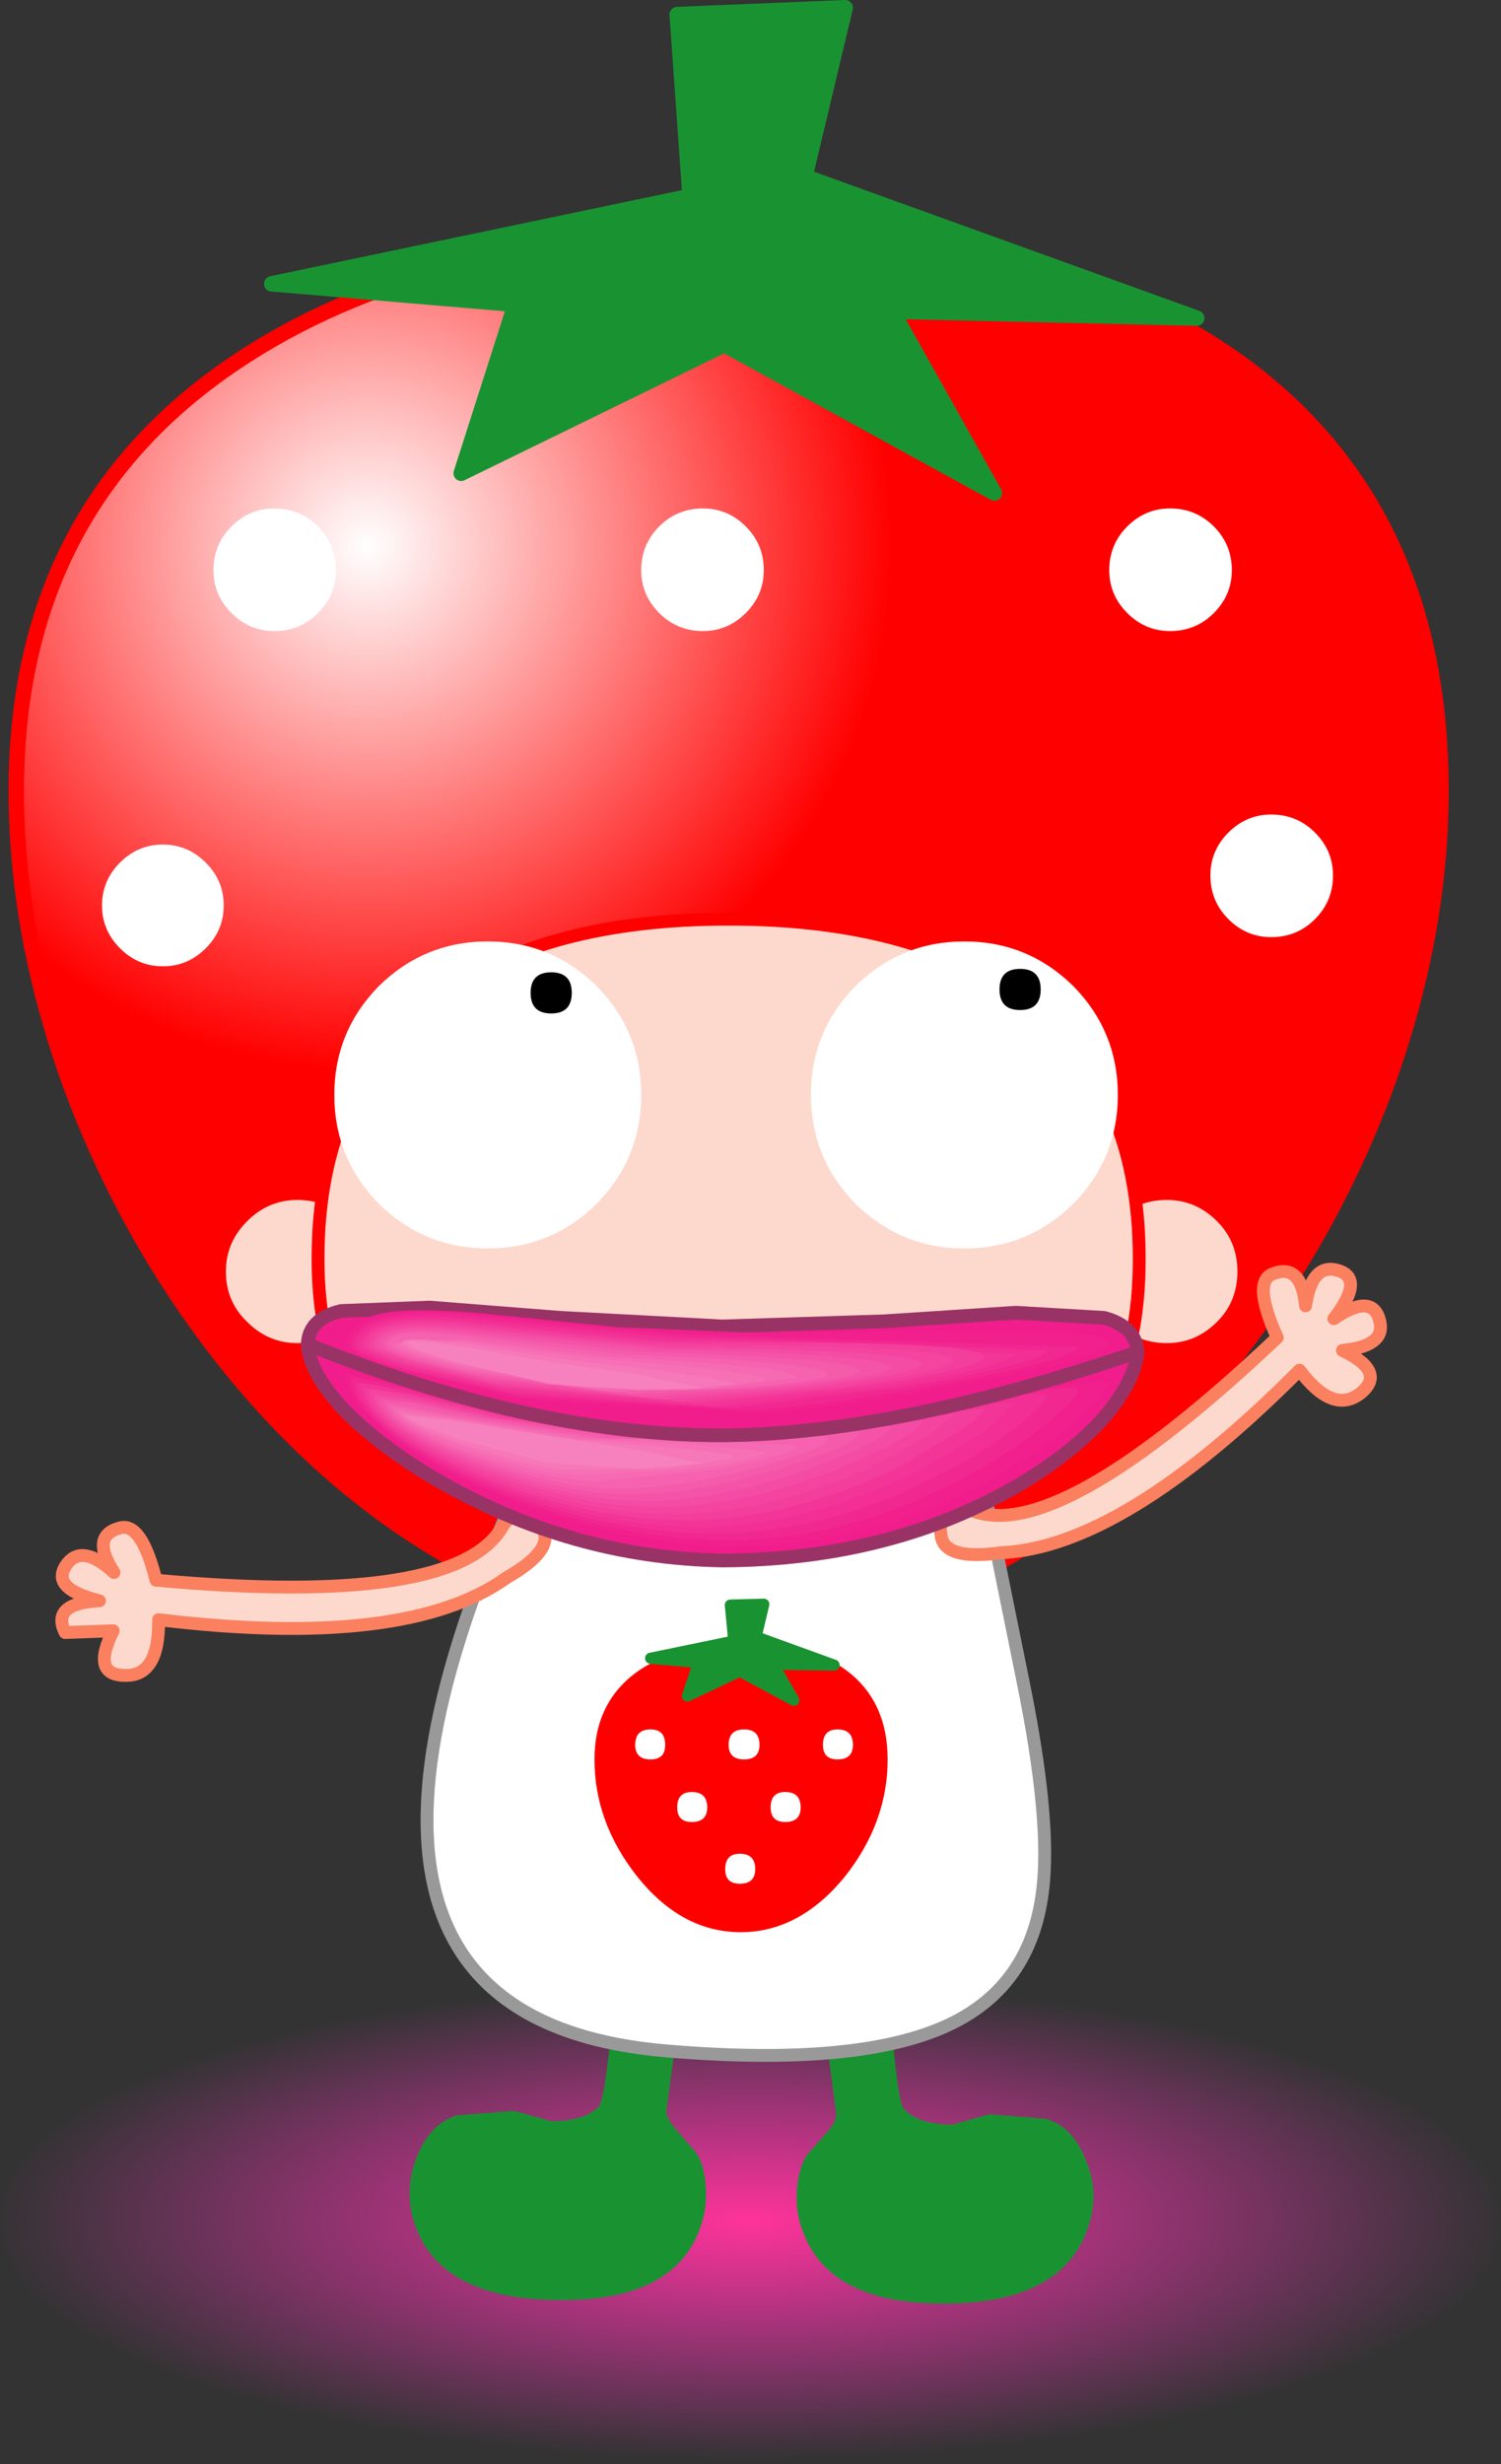 <?xml version="1.0" encoding="UTF-8" standalone="no"?>
<svg xmlns:xlink="http://www.w3.org/1999/xlink" height="143.7px" width="87.55px" xmlns="http://www.w3.org/2000/svg">
  <rect width="100%" height="100%" fill="#333333" stroke="none"/>
  <g transform="matrix(1.0, 0.0, 0.0, 1.0, 42.5, 67.1)">
    <path d="M1.25 76.6 Q-16.85 76.55 -29.7 72.4 -42.5 68.25 -42.5 62.45 -42.5 56.55 -29.7 52.4 -16.85 48.25 1.25 48.25 19.35 48.25 32.15 52.4 45.0 56.55 45.05 62.45 45.0 68.25 32.15 72.4 19.35 76.55 1.25 76.6" fill="url(#gradient0)" fill-rule="evenodd" stroke="none"/>
    <path d="M20.6 62.45 Q19.2 67.15 11.4 66.75 6.15 66.45 4.8 63.0 4.3 61.8 4.45 60.4 4.6 59.25 5.0 58.75 L6.25 57.35 Q6.85 56.55 6.7 55.95 L6.2 52.15 9.1 51.55 Q9.45 55.75 9.85 56.15 10.85 57.25 13.1 57.25 L15.25 56.65 18.4 56.9 Q19.75 57.3 20.4 59.0 21.15 60.7 20.6 62.45" fill="#199332" fill-rule="evenodd" stroke="none"/>
    <path d="M20.6 62.45 Q19.2 67.15 11.4 66.75 6.15 66.45 4.8 63.0 4.3 61.8 4.45 60.4 4.6 59.25 5.0 58.75 L6.25 57.35 Q6.85 56.55 6.7 55.95 L6.2 52.15 9.1 51.55 Q9.45 55.75 9.85 56.15 10.85 57.25 13.1 57.25 L15.25 56.65 18.4 56.9 Q19.75 57.3 20.4 59.0 21.15 60.7 20.6 62.45 Z" fill="none" stroke="#199332" stroke-linecap="round" stroke-linejoin="round" stroke-width="0.9"/>
    <path d="M-3.6 57.15 L-2.35 58.6 Q-1.9 59.1 -1.8 60.25 -1.65 61.6 -2.15 62.85 -3.5 66.3 -8.75 66.55 -16.55 66.9 -17.95 62.25 -18.45 60.5 -17.75 58.8 -17.05 57.1 -15.75 56.7 L-12.55 56.45 -10.4 57.05 Q-8.15 57.05 -7.2 56.0 -6.8 55.55 -6.4 51.35 L-3.55 52.0 -4.05 55.75 Q-4.2 56.35 -3.6 57.15" fill="#199332" fill-rule="evenodd" stroke="none"/>
    <path d="M-3.6 57.15 Q-4.2 56.35 -4.05 55.75 L-3.55 52.0 -6.4 51.35 Q-6.8 55.55 -7.2 56.0 -8.15 57.05 -10.4 57.05 L-12.55 56.45 -15.75 56.7 Q-17.05 57.1 -17.75 58.8 -18.45 60.5 -17.95 62.25 -16.55 66.9 -8.75 66.55 -3.5 66.3 -2.15 62.85 -1.65 61.6 -1.8 60.25 -1.9 59.1 -2.35 58.6 L-3.6 57.15 Z" fill="none" stroke="#199332" stroke-linecap="round" stroke-linejoin="round" stroke-width="0.9"/>
    <path d="M41.55 -21.0 Q41.55 -12.45 38.3 -3.6 35.05 5.1 29.4 12.25 23.5 19.65 16.15 23.8 8.3 28.3 0.0 28.3 -8.3 28.3 -16.15 23.8 -23.5 19.65 -29.4 12.25 -35.05 5.1 -38.3 -3.6 -41.55 -12.45 -41.55 -21.0 -41.55 -37.3 -28.85 -45.9 -17.55 -53.55 1.05 -53.55 19.35 -53.55 29.9 -45.9 41.55 -37.4 41.55 -21.0" fill="url(#gradient1)" fill-rule="evenodd" stroke="none"/>
    <path d="M41.55 -21.0 Q41.55 -37.4 29.9 -45.9 19.35 -53.55 1.05 -53.55 -17.55 -53.55 -28.85 -45.9 -41.55 -37.3 -41.55 -21.0 -41.55 -12.45 -38.3 -3.6 -35.05 5.1 -29.4 12.25 -23.5 19.65 -16.15 23.8 -8.3 28.3 0.0 28.3 8.3 28.3 16.15 23.8 23.5 19.65 29.4 12.25 35.05 5.1 38.3 -3.6 41.55 -12.45 41.55 -21.0 Z" fill="none" stroke="#ff0000" stroke-linecap="round" stroke-linejoin="round" stroke-width="0.9"/>
    <path d="M4.45 -56.8 L27.3 -48.55 9.55 -48.95 15.5 -38.35 -0.25 -47.0 -15.6 -39.5 -12.45 -49.35 -26.65 -50.55 -2.25 -55.65 -3.0 -66.25 6.8 -66.65 4.45 -56.8" fill="#199332" fill-rule="evenodd" stroke="none"/>
    <path d="M4.45 -56.8 L27.3 -48.55 9.55 -48.95 15.5 -38.35 -0.25 -47.0 -15.6 -39.5 -12.45 -49.35 -26.65 -50.55 -2.25 -55.65 -3.0 -66.25 6.8 -66.65 4.45 -56.8 Z" fill="none" stroke="#199332" stroke-linecap="round" stroke-linejoin="round" stroke-width="0.9"/>
    <path d="M-23.95 -31.35 Q-25.0 -30.3 -26.5 -30.3 -27.95 -30.3 -29.0 -31.35 -30.05 -32.4 -30.05 -33.85 -30.05 -35.35 -29.0 -36.4 -27.95 -37.45 -26.5 -37.45 -25.0 -37.45 -23.95 -36.4 -22.9 -35.35 -22.9 -33.85 -22.9 -32.4 -23.95 -31.35" fill="#ffffff" fill-rule="evenodd" stroke="none"/>
    <path d="M-30.5 -11.8 Q-31.55 -10.75 -33.0 -10.75 -34.45 -10.75 -35.5 -11.8 -36.55 -12.85 -36.55 -14.3 -36.55 -15.75 -35.5 -16.8 -34.45 -17.85 -33.0 -17.85 -31.55 -17.85 -30.5 -16.8 -29.45 -15.75 -29.45 -14.3 -29.45 -12.85 -30.5 -11.8" fill="#ffffff" fill-rule="evenodd" stroke="none"/>
    <path d="M1.0 -31.35 Q-0.05 -30.3 -1.5 -30.3 -3.0 -30.3 -4.05 -31.35 -5.1 -32.4 -5.1 -33.85 -5.1 -35.35 -4.05 -36.4 -3.0 -37.45 -1.5 -37.45 -0.05 -37.45 1.0 -36.4 2.05 -35.35 2.05 -33.85 2.05 -32.4 1.0 -31.35" fill="#ffffff" fill-rule="evenodd" stroke="none"/>
    <path d="M28.3 -31.35 Q27.25 -30.3 25.75 -30.3 24.3 -30.3 23.25 -31.35 22.2 -32.4 22.2 -33.85 22.2 -35.35 23.25 -36.4 24.3 -37.45 25.75 -37.45 27.25 -37.45 28.3 -36.4 29.35 -35.35 29.35 -33.85 29.35 -32.4 28.3 -31.35" fill="#ffffff" fill-rule="evenodd" stroke="none"/>
    <path d="M34.2 -13.5 Q33.15 -12.45 31.65 -12.45 30.2 -12.45 29.15 -13.5 28.1 -14.55 28.1 -16.05 28.1 -17.5 29.15 -18.55 30.2 -19.6 31.65 -19.6 33.15 -19.6 34.2 -18.55 35.25 -17.5 35.25 -16.05 35.25 -14.55 34.2 -13.5" fill="#ffffff" fill-rule="evenodd" stroke="none"/>
    <path d="M-11.3 -3.7 Q-12.6 -2.4 -14.45 -2.4 -16.3 -2.4 -17.6 -3.7 -18.9 -5.0 -18.9 -6.85 -18.9 -8.7 -17.6 -10.0 -16.3 -11.3 -14.45 -11.3 -12.6 -11.3 -11.3 -10.0 -10.0 -8.7 -10.0 -6.85 -10.0 -5.0 -11.3 -3.7" fill="#ffffff" fill-rule="evenodd" stroke="none"/>
    <path d="M16.25 -3.7 Q14.95 -2.4 13.1 -2.4 11.25 -2.4 9.95 -3.7 8.65 -5.0 8.65 -6.85 8.65 -8.7 9.95 -10.0 11.25 -11.3 13.1 -11.3 14.95 -11.3 16.25 -10.0 17.55 -8.7 17.55 -6.85 17.55 -5.0 16.25 -3.7" fill="#ffffff" fill-rule="evenodd" stroke="none"/>
    <path d="M2.9 14.4 Q1.6 15.7 -0.25 15.7 -2.1 15.7 -3.4 14.4 -4.7 13.1 -4.7 11.25 -4.7 9.4 -3.4 8.1 -2.1 6.8 -0.25 6.8 1.6 6.8 2.9 8.1 4.2 9.4 4.2 11.25 4.2 13.1 2.9 14.4" fill="#ffffff" fill-rule="evenodd" stroke="none"/>
    <path d="M-9.55 14.0 L14.0 15.3 17.15 30.85 Q18.85 39.15 18.3 43.25 17.6 48.7 12.9 50.95 7.65 53.45 -3.6 52.5 -28.2 50.45 -9.55 14.0" fill="#ffffff" fill-rule="evenodd" stroke="none"/>
    <path d="M14.0 15.3 L17.15 30.85 Q18.85 39.15 18.3 43.25 17.6 48.7 12.9 50.95 7.65 53.45 -3.6 52.5 -28.2 50.45 -9.55 14.0" fill="none" stroke="#999999" stroke-linecap="round" stroke-linejoin="round" stroke-width="0.75"/>
    <path d="M28.75 10.25 Q27.4 11.6 25.55 11.6 23.65 11.6 22.3 10.25 21.0 8.95 21.0 7.05 21.0 5.15 22.3 3.85 23.65 2.5 25.55 2.5 27.4 2.5 28.75 3.85 30.05 5.15 30.05 7.05 30.05 8.95 28.75 10.25" fill="#fdd9cd" fill-rule="evenodd" stroke="none"/>
    <path d="M28.75 10.25 Q30.05 8.95 30.05 7.05 30.05 5.15 28.75 3.85 27.4 2.5 25.55 2.5 23.65 2.5 22.3 3.85 21.0 5.15 21.0 7.05 21.0 8.95 22.3 10.25 23.65 11.6 25.55 11.6 27.4 11.6 28.75 10.25 Z" fill="none" stroke="#ff0000" stroke-linecap="round" stroke-linejoin="round" stroke-width="0.75"/>
    <path d="M-21.95 10.25 Q-23.25 11.6 -25.15 11.6 -27.0 11.6 -28.35 10.25 -29.7 8.95 -29.7 7.05 -29.7 5.2 -28.35 3.85 -27.0 2.5 -25.15 2.5 -23.25 2.5 -21.95 3.85 -20.6 5.2 -20.6 7.05 -20.6 8.95 -21.95 10.25" fill="#fdd9cd" fill-rule="evenodd" stroke="none"/>
    <path d="M-21.95 10.25 Q-20.6 8.95 -20.6 7.05 -20.6 5.2 -21.95 3.85 -23.25 2.5 -25.15 2.5 -27.0 2.5 -28.35 3.85 -29.7 5.2 -29.7 7.05 -29.7 8.95 -28.35 10.25 -27.0 11.6 -25.15 11.6 -23.25 11.6 -21.95 10.25 Z" fill="none" stroke="#ff0000" stroke-linecap="round" stroke-linejoin="round" stroke-width="0.75"/>
    <path d="M12.4 22.5 Q12.05 20.35 14.1 20.95 19.1 23.1 32.0 10.9 30.55 7.7 31.7 7.2 33.4 6.5 33.65 9.05 34.0 6.65 35.4 6.95 37.2 7.35 35.3 9.8 37.65 8.2 38.0 10.05 38.25 11.4 35.8 11.65 38.4 12.9 36.85 14.15 35.25 15.4 33.3 12.8 23.0 23.15 15.85 23.45 12.65 23.9 12.4 22.5" fill="#fdd9cd" fill-rule="evenodd" stroke="none"/>
    <path d="M12.4 22.5 Q12.65 23.9 15.85 23.45 23.0 23.15 33.3 12.8 35.25 15.4 36.85 14.15 38.4 12.9 35.8 11.65 38.25 11.4 38.0 10.05 37.65 8.2 35.3 9.8 37.2 7.35 35.4 6.95 34.0 6.65 33.65 9.05 33.4 6.5 31.7 7.2 30.55 7.7 32.0 10.9 19.1 23.1 14.1 20.95 12.05 20.35 12.4 22.5 Z" fill="none" stroke="#fb805f" stroke-linecap="round" stroke-linejoin="round" stroke-width="0.75"/>
    <path d="M-10.85 22.05 Q-10.15 23.3 -12.95 24.9 -18.8 29.1 -33.25 27.35 -33.2 30.65 -35.2 30.6 -37.2 30.6 -35.9 28.0 L-38.7 28.1 Q-39.55 26.4 -36.7 26.25 -39.7 25.5 -38.55 24.05 -37.65 22.95 -35.85 24.6 -37.25 22.45 -35.5 22.0 -34.25 21.65 -33.4 25.05 -15.75 26.65 -13.15 21.85 -11.9 20.1 -10.85 22.05" fill="#fdd9cd" fill-rule="evenodd" stroke="none"/>
    <path d="M-10.85 22.05 Q-10.15 23.3 -12.95 24.9 -18.8 29.1 -33.25 27.35 -33.2 30.65 -35.2 30.6 -37.2 30.6 -35.9 28.0 L-38.7 28.1 Q-39.55 26.4 -36.7 26.25 -39.7 25.5 -38.55 24.05 -37.65 22.95 -35.85 24.6 -37.25 22.45 -35.5 22.0 -34.25 21.65 -33.4 25.05 -15.75 26.65 -13.15 21.85 -11.9 20.1 -10.85 22.05 Z" fill="none" stroke="#fb805f" stroke-linecap="round" stroke-linejoin="round" stroke-width="0.75"/>
    <path d="M17.2 19.25 Q12.75 21.3 0.55 21.3 -11.9 21.3 -16.65 19.25 -23.95 16.1 -23.95 6.3 -23.95 -3.95 -16.9 -9.0 -10.75 -13.5 0.0 -13.5 10.75 -13.5 16.95 -9.0 23.95 -3.9 23.95 6.3 23.95 16.15 17.2 19.25" fill="#fdd9cd" fill-rule="evenodd" stroke="none"/>
    <path d="M17.2 19.25 Q23.95 16.15 23.95 6.3 23.95 -3.9 16.95 -9.0 10.75 -13.5 0.0 -13.5 -10.75 -13.5 -16.9 -9.0 -23.95 -3.95 -23.95 6.3 -23.95 16.1 -16.65 19.25 -11.9 21.3 0.55 21.3 12.75 21.3 17.2 19.25 Z" fill="none" stroke="#ff0000" stroke-linecap="round" stroke-linejoin="round" stroke-width="0.75"/>
    <path d="M6.55 42.1 Q4.0 45.25 0.7 45.25 -2.6 45.25 -5.1 42.1 -7.5 39.05 -7.5 35.5 -7.5 32.25 -5.0 30.55 -2.75 29.05 0.95 29.05 4.6 29.05 6.65 30.55 8.95 32.25 8.95 35.5 8.95 39.05 6.55 42.1" fill="#ff0000" fill-rule="evenodd" stroke="none"/>
    <path d="M6.55 42.1 Q8.95 39.05 8.95 35.5 8.95 32.25 6.65 30.55 4.6 29.05 0.95 29.05 -2.75 29.05 -5.0 30.55 -7.5 32.25 -7.5 35.5 -7.5 39.05 -5.1 42.1 -2.6 45.25 0.7 45.25 4.0 45.25 6.55 42.1 Z" fill="none" stroke="#ff0000" stroke-linecap="round" stroke-linejoin="round" stroke-width="0.65"/>
    <path d="M1.6 28.35 L6.15 30.0 2.6 29.95 3.8 32.05 0.65 30.35 -2.4 31.8 -1.75 29.85 -4.55 29.6 0.3 28.6 0.1 26.5 2.05 26.45 1.6 28.35" fill="#199332" fill-rule="evenodd" stroke="none"/>
    <path d="M1.6 28.35 L6.15 30.0 2.6 29.95 3.8 32.05 0.65 30.35 -2.4 31.8 -1.75 29.85 -4.55 29.6 0.3 28.6 0.1 26.5 2.05 26.45 1.6 28.35 Z" fill="none" stroke="#199332" stroke-linecap="round" stroke-linejoin="round" stroke-width="0.65"/>
    <path d="M-3.7 34.65 Q-3.7 35.5 -4.55 35.5 -5.45 35.5 -5.45 34.65 -5.45 33.75 -4.55 33.75 -3.7 33.75 -3.7 34.65" fill="#ffffff" fill-rule="evenodd" stroke="none"/>
    <path d="M1.8 34.65 Q1.8 35.5 0.9 35.5 0.0 35.5 0.0 34.65 0.0 33.75 0.9 33.75 1.8 33.75 1.8 34.65" fill="#ffffff" fill-rule="evenodd" stroke="none"/>
    <path d="M7.25 34.65 Q7.25 35.5 6.35 35.5 5.5 35.5 5.5 34.65 5.5 33.75 6.35 33.75 7.25 33.75 7.25 34.65" fill="#ffffff" fill-rule="evenodd" stroke="none"/>
    <path d="M-1.25 38.3 Q-1.25 39.15 -2.15 39.15 -3.0 39.15 -3.0 38.3 -3.0 37.4 -2.15 37.4 -1.25 37.4 -1.25 38.3" fill="#ffffff" fill-rule="evenodd" stroke="none"/>
    <path d="M4.2 38.3 Q4.2 39.15 3.3 39.15 2.45 39.15 2.45 38.3 2.45 37.4 3.3 37.4 4.2 37.4 4.2 38.3" fill="#ffffff" fill-rule="evenodd" stroke="none"/>
    <path d="M1.55 41.9 Q1.55 42.75 0.65 42.75 -0.2 42.75 -0.2 41.9 -0.2 41.0 0.65 41.0 1.55 41.0 1.55 41.9" fill="#ffffff" fill-rule="evenodd" stroke="none"/>
    <path d="M9.1 9.95 L16.75 9.45 21.9 9.75 Q23.75 10.25 23.85 11.75 23.7 13.4 21.95 15.5 20.1 17.6 17.0 19.45 9.5 23.85 -0.35 23.9 -9.2 23.75 -17.1 19.15 -20.4 17.2 -22.45 15.1 -24.45 12.95 -24.55 11.3 -24.5 9.8 -22.6 9.35 L-17.45 9.15 -9.8 9.75 -0.35 10.25 9.1 9.95" fill="#f11d8c" fill-rule="evenodd" stroke="none"/>
    <path d="M9.1 9.95 L-0.35 10.25 -9.8 9.75 -17.45 9.15 -22.6 9.35 Q-24.5 9.8 -24.55 11.3 -24.45 12.95 -22.45 15.1 -20.4 17.2 -17.1 19.15 -9.2 23.75 -0.35 23.9 9.5 23.85 17.0 19.45 20.1 17.6 21.95 15.5 23.7 13.4 23.85 11.75 23.75 10.25 21.9 9.75 L16.75 9.45 9.1 9.95 Z" fill="none" stroke="#993366" stroke-linecap="round" stroke-linejoin="round" stroke-width="0.8"/>
    <path d="M-11.9 14.55 Q-15.8 13.95 -19.2 12.85 -22.3 11.9 -22.4 11.4 -22.35 9.9 -20.05 9.45 -18.25 9.15 -14.25 9.5 L-6.45 10.3 2.05 10.65 16.9 10.35 Q22.6 10.4 22.75 11.1 22.5 11.9 14.05 13.55 5.8 15.2 2.1 15.25 L-11.9 14.55" fill="#f11d8c" fill-rule="evenodd" stroke="none"/>
    <path d="M-11.95 14.5 Q-15.8 13.95 -19.2 12.85 -22.2 11.9 -22.35 11.4 -22.25 9.9 -19.95 9.5 -18.2 9.2 -14.25 9.55 L-6.55 10.3 1.75 10.65 16.4 10.5 Q22.1 10.55 22.2 11.25 22.0 12.05 13.65 13.6 5.55 15.2 1.85 15.25 L-11.95 14.5" fill="#f2208d" fill-rule="evenodd" stroke="none"/>
    <path d="M-12.25 14.35 L-19.1 12.75 Q-21.95 11.85 -22.05 11.4 -21.9 9.15 -15.6 9.55 L-9.3 10.2 -2.25 10.75 0.9 10.85 20.4 11.45 Q20.2 12.2 12.2 13.65 4.45 15.05 0.95 15.1 L-12.25 14.35" fill="#f22891" fill-rule="evenodd" stroke="none"/>
    <path d="M-12.55 14.15 L-19.0 12.7 Q-21.7 11.8 -21.8 11.4 -21.6 9.3 -15.6 9.75 L-9.6 10.35 -2.95 10.9 0.05 10.95 18.55 11.65 Q18.35 12.35 10.75 13.7 L0.0 15.0 -12.55 14.15" fill="#f32f95" fill-rule="evenodd" stroke="none"/>
    <path d="M-12.85 14.0 L-18.85 12.6 Q-21.4 11.75 -21.5 11.4 -21.4 9.45 -15.55 9.9 L-9.85 10.5 -3.65 11.05 -0.8 11.05 16.75 11.85 Q16.55 12.5 9.3 13.75 L-1.0 14.9 -12.85 14.0" fill="#f33598" fill-rule="evenodd" stroke="none"/>
    <path d="M-13.15 13.8 L-18.8 12.5 Q-21.15 11.75 -21.25 11.35 -21.1 9.6 -15.55 10.05 L-10.15 10.6 -4.35 11.15 -1.65 11.2 Q14.8 11.05 14.9 12.05 14.75 12.7 7.85 13.75 L-1.95 14.7 -13.15 13.8" fill="#f43e9c" fill-rule="evenodd" stroke="none"/>
    <path d="M-13.5 13.65 L-18.65 12.4 Q-20.85 11.7 -20.95 11.35 -20.85 9.75 -15.55 10.2 L-10.45 10.75 -5.05 11.25 -2.55 11.35 Q12.9 11.35 13.1 12.25 12.95 12.85 6.4 13.8 L-2.9 14.6 -13.5 13.65" fill="#f444a0" fill-rule="evenodd" stroke="none"/>
    <path d="M-13.8 13.5 L-18.6 12.3 Q-20.6 11.6 -20.7 11.35 -20.6 9.9 -15.55 10.35 L-3.4 11.5 Q11.1 11.6 11.3 12.45 11.1 13.0 4.95 13.8 L-3.8 14.5 -13.8 13.5" fill="#f44ca4" fill-rule="evenodd" stroke="none"/>
    <path d="M-15.55 10.5 L-4.25 11.6 Q9.3 11.85 9.45 12.65 9.3 13.15 3.45 13.8 L-4.75 14.35 -14.1 13.3 -18.5 12.2 Q-20.35 11.6 -20.45 11.3 -20.3 10.05 -15.55 10.5" fill="#f553a7" fill-rule="evenodd" stroke="none"/>
    <path d="M-15.55 10.65 L-5.1 11.75 Q7.45 12.1 7.65 12.85 7.5 13.3 2.0 13.8 L-5.75 14.2 -14.45 13.15 Q-19.95 12.0 -20.15 11.3 -20.05 10.2 -15.55 10.65" fill="#f55bab" fill-rule="evenodd" stroke="none"/>
    <path d="M-15.5 10.8 L-6.0 11.9 Q5.65 12.35 5.8 13.05 5.65 13.45 0.55 13.85 L-6.7 14.1 -14.75 12.95 Q-19.75 11.9 -19.9 11.25 -19.8 10.3 -15.5 10.8" fill="#f662af" fill-rule="evenodd" stroke="none"/>
    <path d="M-15.5 11.0 L-6.85 12.05 Q3.85 12.55 4.0 13.25 L-0.9 13.9 -7.65 13.95 -15.05 12.8 Q-19.45 11.8 -19.6 11.25 L-15.5 11.0" fill="#f669b3" fill-rule="evenodd" stroke="none"/>
    <path d="M-15.5 11.1 L-7.7 12.15 Q2.0 12.85 2.15 13.4 L-2.35 13.95 -8.6 13.8 -15.35 12.6 Q-19.2 11.7 -19.35 11.25 L-15.5 11.1" fill="#f770b6" fill-rule="evenodd" stroke="none"/>
    <path d="M-15.5 11.25 L-8.6 12.3 Q0.2 13.25 0.35 13.65 L-3.8 13.95 -9.5 13.7 -15.65 12.45 Q-18.95 11.6 -19.05 11.2 -19.0 10.8 -15.5 11.25" fill="#f778ba" fill-rule="evenodd" stroke="none"/>
    <path d="M-10.5 13.6 L-15.35 12.45 Q-18.7 11.55 -18.8 11.2 -18.65 10.8 -10.6 12.3 L-5.3 13.05 -1.5 13.85 -5.3 13.95 -10.5 13.6" fill="#f780be" fill-rule="evenodd" stroke="none"/>
    <path d="M-11.9 15.35 Q-3.8 16.9 2.1 16.7 4.35 16.65 14.05 14.65 22.55 12.9 22.75 13.4 L21.1 15.25 Q19.3 16.9 16.9 18.45 9.8 22.75 2.05 23.15 -6.0 23.4 -14.25 19.85 -17.85 18.25 -20.05 16.45 -22.3 14.6 -22.4 13.05 -22.35 12.85 -19.2 13.6 L-11.9 15.35" fill="#f11d8c" fill-rule="evenodd" stroke="none"/>
    <path d="M-11.95 15.35 Q-4.25 16.9 1.85 16.75 4.05 16.7 13.65 14.75 22.05 13.1 22.2 13.6 L20.65 15.45 Q18.85 17.05 16.4 18.5 9.45 22.75 1.75 23.05 -6.15 23.3 -14.25 19.75 -17.8 18.2 -19.95 16.45 -22.2 14.65 -22.35 13.1 -22.3 12.85 -19.2 13.65 L-11.95 15.35" fill="#f2208d" fill-rule="evenodd" stroke="none"/>
    <path d="M-12.2 15.4 Q-5.8 16.7 0.05 16.75 L0.95 16.75 12.25 15.0 Q20.25 13.45 20.4 13.95 20.35 14.4 18.85 15.65 17.1 17.15 14.75 18.5 8.0 22.4 0.8 22.7 -6.6 22.85 -14.35 19.55 -17.75 18.1 -19.8 16.45 -21.95 14.7 -22.05 13.3 -22.0 13.05 -19.05 13.8 L-12.2 15.4" fill="#f22891" fill-rule="evenodd" stroke="none"/>
    <path d="M-12.45 15.45 L-0.85 16.75 0.05 16.75 10.8 15.2 Q18.4 13.85 18.55 14.3 18.5 14.7 17.05 15.9 15.4 17.25 13.05 18.5 6.65 22.05 -0.15 22.3 -7.1 22.45 -14.45 19.3 -17.65 17.95 -19.65 16.4 -21.7 14.8 -21.8 13.5 L-18.95 13.95 -12.45 15.45" fill="#f32f95" fill-rule="evenodd" stroke="none"/>
    <path d="M-12.75 15.45 L-1.7 16.75 -0.9 16.75 9.35 15.45 16.75 14.65 15.25 16.15 11.4 18.5 Q5.15 21.7 -1.1 21.95 -7.55 22.05 -14.55 19.1 -21.3 16.2 -21.5 13.65 -21.45 13.4 -18.85 14.1 L-12.75 15.45" fill="#f33598" fill-rule="evenodd" stroke="none"/>
    <path d="M-13.0 15.5 Q-7.55 16.6 -2.55 16.75 L-1.85 16.75 7.9 15.6 14.9 15.05 Q14.85 15.4 13.45 16.35 L9.75 18.55 Q3.75 21.4 -2.05 21.55 -8.05 21.65 -14.65 18.9 -21.05 16.2 -21.25 13.85 L-18.75 14.2 -13.0 15.5" fill="#f43e9c" fill-rule="evenodd" stroke="none"/>
    <path d="M-13.3 15.55 L-3.45 16.75 -2.75 16.8 6.45 15.8 13.1 15.4 11.7 16.6 8.1 18.55 Q2.3 21.1 -3.0 21.2 -8.5 21.25 -14.75 18.65 -20.8 16.15 -20.95 14.0 -20.9 13.8 -18.65 14.35 L-13.3 15.55" fill="#f444a0" fill-rule="evenodd" stroke="none"/>
    <path d="M-4.35 16.75 L-3.7 16.8 5.0 16.05 11.3 15.75 Q11.05 16.6 6.4 18.55 0.9 20.75 -3.95 20.8 -8.95 20.8 -14.8 18.45 -20.5 16.15 -20.7 14.2 L-18.5 14.5 -13.55 15.6 -4.35 16.75" fill="#f44ca4" fill-rule="evenodd" stroke="none"/>
    <path d="M-4.6 16.8 L3.6 16.25 9.45 16.1 Q9.3 16.85 4.7 18.55 -0.5 20.4 -4.9 20.45 -9.45 20.4 -14.9 18.2 -20.25 16.1 -20.45 14.4 L-18.4 14.65 -13.8 15.6 -5.25 16.75 -4.6 16.8" fill="#f553a7" fill-rule="evenodd" stroke="none"/>
    <path d="M-5.55 16.8 L2.15 16.45 Q7.55 16.15 7.65 16.45 7.5 17.1 3.05 18.5 -1.95 20.05 -5.85 20.05 -9.9 20.0 -15.0 18.0 -20.0 16.05 -20.15 14.55 L-18.3 14.75 -14.1 15.65 -6.1 16.75 -5.55 16.8" fill="#f55bab" fill-rule="evenodd" stroke="none"/>
    <path d="M-6.5 16.8 L0.75 16.7 Q5.7 16.5 5.8 16.8 5.65 17.4 1.35 18.55 -3.3 19.75 -6.8 19.7 -10.4 19.6 -15.1 17.8 -19.75 16.0 -19.9 14.75 L-14.35 15.7 -6.95 16.8 -6.5 16.8" fill="#f662af" fill-rule="evenodd" stroke="none"/>
    <path d="M-7.4 16.8 L-0.7 16.9 4.0 17.2 Q3.9 17.65 -0.3 18.55 L-7.8 19.3 Q-10.85 19.2 -15.2 17.6 -19.45 16.0 -19.6 14.9 L-14.65 15.75 -7.85 16.8 -7.4 16.8" fill="#f669b3" fill-rule="evenodd" stroke="none"/>
    <path d="M-8.75 16.8 L-2.15 17.1 2.15 17.55 Q2.05 18.0 -2.0 18.55 L-8.75 18.95 Q-11.35 18.8 -15.25 17.35 -19.2 15.9 -19.35 15.1 L-14.9 15.8 -8.75 16.8" fill="#f770b6" fill-rule="evenodd" stroke="none"/>
    <path d="M-9.6 16.8 L-3.6 17.3 Q0.25 17.65 0.35 17.9 L-3.65 18.55 -9.7 18.6 Q-11.8 18.35 -15.35 17.15 -18.95 15.9 -19.05 15.3 L-15.2 15.8 -9.6 16.8" fill="#f778ba" fill-rule="evenodd" stroke="none"/>
    <path d="M-5.3 17.45 L-1.5 18.25 -5.3 18.55 -10.6 18.2 -15.45 16.9 Q-18.7 15.8 -18.8 15.45 L-15.35 15.85 -5.3 17.45" fill="#f780be" fill-rule="evenodd" stroke="none"/>
    <path d="M-24.55 11.3 Q-11.65 16.5 -0.85 16.6 9.45 16.65 23.85 11.75" fill="none" stroke="#993366" stroke-linecap="round" stroke-linejoin="round" stroke-width="0.8"/>
    <path d="M-23.0 -3.25 Q-23.0 -6.95 -20.4 -9.6 -17.75 -12.2 -14.05 -12.2 -10.35 -12.2 -7.7 -9.6 -5.1 -6.95 -5.1 -3.25 -5.1 0.45 -7.7 3.1 -10.35 5.7 -14.05 5.7 -17.75 5.7 -20.4 3.1 -23.0 0.45 -23.0 -3.25" fill="#ffffff" fill-rule="evenodd" stroke="none"/>
    <path d="M-10.35 -8.0 Q-11.55 -8.0 -11.55 -9.2 -11.55 -10.4 -10.35 -10.4 -9.15 -10.4 -9.15 -9.2 -9.15 -8.0 -10.35 -8.0" fill="#000000" fill-rule="evenodd" stroke="none"/>
    <path d="M4.8 -3.25 Q4.8 -6.95 7.4 -9.6 10.05 -12.2 13.75 -12.2 17.45 -12.2 20.1 -9.6 22.7 -6.95 22.7 -3.25 22.7 0.45 20.1 3.1 17.45 5.7 13.75 5.7 10.05 5.7 7.4 3.1 4.8 0.45 4.8 -3.25" fill="#ffffff" fill-rule="evenodd" stroke="none"/>
    <path d="M17.0 -8.2 Q15.8 -8.2 15.8 -9.4 15.8 -10.6 17.0 -10.6 18.2 -10.6 18.2 -9.4 18.2 -8.2 17.0 -8.2" fill="#000000" fill-rule="evenodd" stroke="none"/>
  </g>
  <defs>
    <radialGradient cx="0" cy="0" gradientTransform="matrix(0.054, 0.0, 0.0, 0.017, 1.25, 62.4)" gradientUnits="userSpaceOnUse" id="gradient0" r="819.2" spreadMethod="pad">
      <stop offset="0.0" stop-color="#ff3399"/>
      <stop offset="1.0" stop-color="#ff33cc" stop-opacity="0.0"/>
    </radialGradient>
    <radialGradient cx="0" cy="0" gradientTransform="matrix(0.085, 0.0, 0.0, 0.085, -21.05, -35.25)" gradientUnits="userSpaceOnUse" id="gradient1" r="819.2" spreadMethod="pad">
      <stop offset="0.0" stop-color="#ffffff"/>
      <stop offset="0.439" stop-color="#ff0000"/>
    </radialGradient>
  </defs>
</svg>

